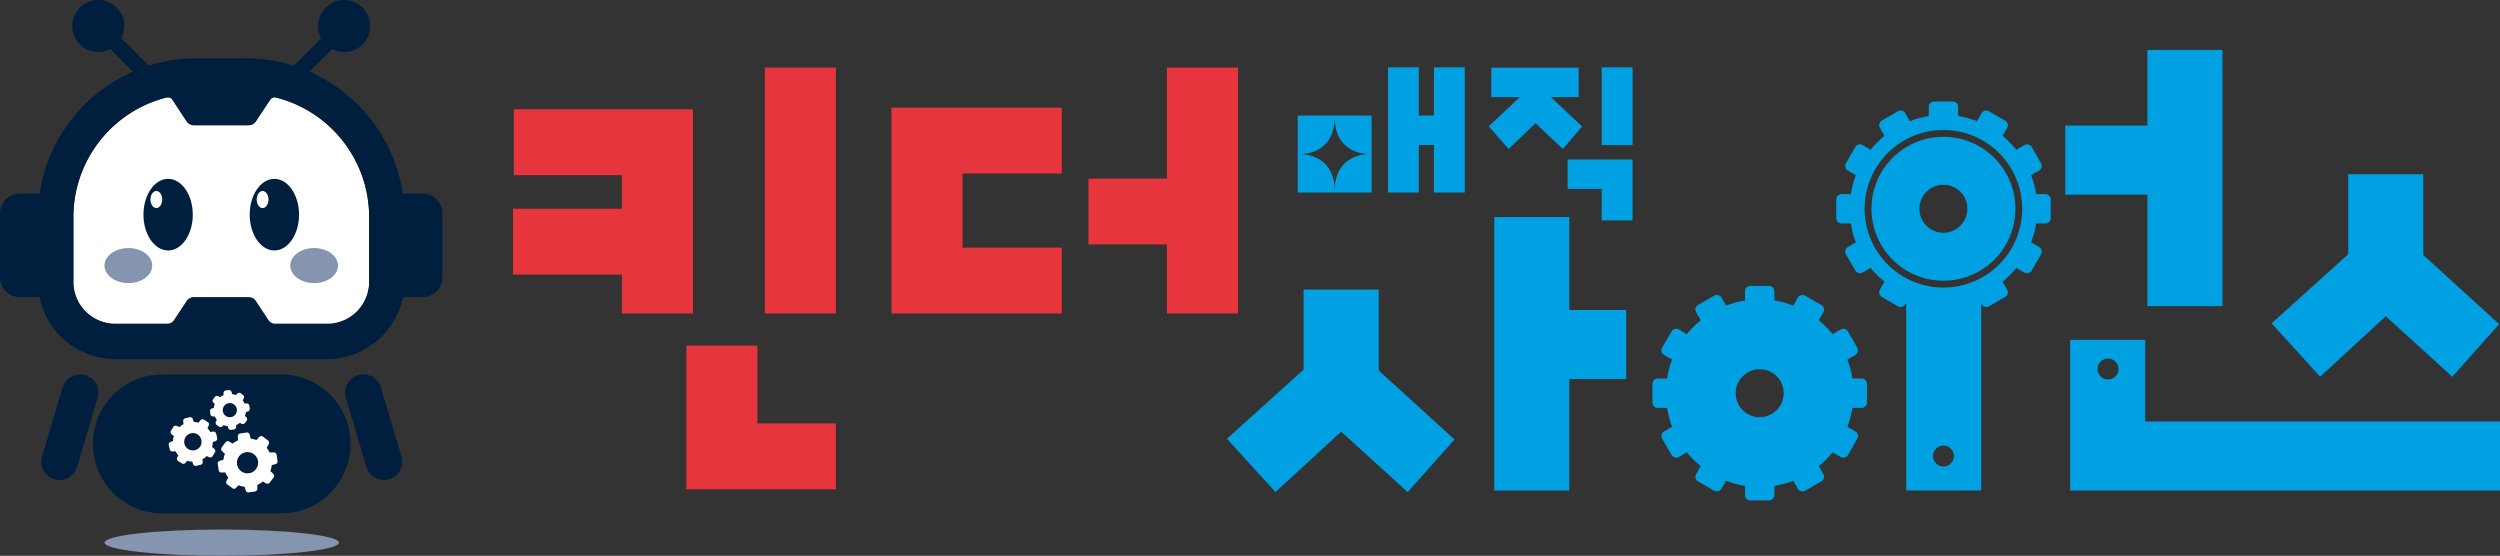 <svg xmlns="http://www.w3.org/2000/svg" width="454.583" height="101.057" viewBox="0 0 454.583 101.057">
  <rect x="0" y="0" width="454.583" height="101.057" fill="#333333" stroke="none"/>
  <g id="bi-kmagic" transform="translate(-109.583 -165.219)">
    <path id="패스_17388" data-name="패스 17388" d="M1316.4,215.651V192.889h-5.609v8.764h-2.743v-8.764h-5.609v22.763h5.609v-8.645h2.743v8.645Z" transform="translate(-940.475 -15.422)" fill="#00a1e2"/>
    <rect id="사각형_1854" data-name="사각형 1854" width="5.609" height="14.133" transform="translate(400.831 177.467)" fill="#00a1e2"/>
    <path id="패스_17389" data-name="패스 17389" d="M1352.41,223.533V212.454h-11.8v5.355h6.187v5.723Z" transform="translate(-945.974 -18.24)" fill="#00a1e2"/>
    <path id="패스_17390" data-name="패스 17390" d="M1323.83,203.61l3.62,4.139,4.9-4.686,4.966,4.686,3.5-4.079-5.6-5.3v-.061h4.963v-5.355H1324.3v5.355h5.139v.061Z" transform="translate(-943.557 -15.432)" fill="#00a1e2"/>
    <path id="패스_17391" data-name="패스 17391" d="M1296.7,203.128h-13.432v14H1296.7Zm-6.716,13.646c0-4.86-3.241-6.547-6.2-6.623,2.964-.075,6.2-1.812,6.2-6.672,0,4.859,3.241,6.572,6.184,6.647-2.943.1-6.184,1.787-6.184,6.648" transform="translate(-937.715 -16.897)" fill="#00a1e2"/>
    <path id="패스_17392" data-name="패스 17392" d="M1282.17,240.1v14.552l-13.931,12.561,8.814,9.7L1289,265.928l12.093,10.987,8.527-9.555-13.79-12.56V240.1Z" transform="translate(-935.552 -22.221)" fill="#00a1e2"/>
    <path id="패스_17393" data-name="패스 17393" d="M1338.66,224.674h-13.645v49.739h13.645v-20.27H1349V241.588h-10.343Z" transform="translate(-943.726 -19.999)" fill="#00a1e2"/>
    <path id="패스_17394" data-name="패스 17394" d="M1396.65,256.149h-1.668a16.766,16.766,0,0,0-.936-3.439l1.469-.835a.971.971,0,0,0,.334-1.335l-1.669-2.94a.984.984,0,0,0-1.336-.369l-1.469.871a17.963,17.963,0,0,0-2.505-2.54l.836-1.469a.953.953,0,0,0-.369-1.3l-2.938-1.7a1.006,1.006,0,0,0-1.337.334l-.834,1.469a16.92,16.92,0,0,0-3.441-.934v-1.67a.967.967,0,0,0-.968-.969h-3.407a.97.97,0,0,0-.968.969v1.67a17.539,17.539,0,0,0-3.439.934l-.835-1.469a1,1,0,0,0-1.336-.334l-2.939,1.7a.942.942,0,0,0-.335,1.3l.835,1.469a18.257,18.257,0,0,0-2.538,2.54l-1.436-.871a.985.985,0,0,0-1.337.369l-1.7,2.94a.98.98,0,0,0,.366,1.335l1.436.835a16.713,16.713,0,0,0-.9,3.439h-1.7a.97.97,0,0,0-.969.968v3.407a.969.969,0,0,0,.969.967h1.7a16.739,16.739,0,0,0,.9,3.44l-1.436.835a.982.982,0,0,0-.366,1.336l1.7,2.938a.982.982,0,0,0,1.337.369l1.436-.835a18.051,18.051,0,0,0,2.538,2.505l-.835,1.469a.942.942,0,0,0,.335,1.3l2.939,1.7a1,1,0,0,0,1.336-.332l.835-1.469a17.425,17.425,0,0,0,3.439.934v1.67a.971.971,0,0,0,.968.969h3.407a.969.969,0,0,0,.968-.969v-1.67a16.808,16.808,0,0,0,3.441-.934l.834,1.469a1,1,0,0,0,1.337.332l2.938-1.7a.952.952,0,0,0,.369-1.3l-.836-1.469a17.765,17.765,0,0,0,2.505-2.5l1.469.835a.981.981,0,0,0,1.336-.369l1.669-2.938a.973.973,0,0,0-.334-1.336l-1.469-.835a16.8,16.8,0,0,0,.936-3.44h1.668a.968.968,0,0,0,.97-.967v-3.407a.969.969,0,0,0-.97-.968m-18.535,7.035a4.363,4.363,0,1,1,4.365-4.364,4.363,4.363,0,0,1-4.365,4.364" transform="translate(-948.565 -22.108)" fill="#00a1e2"/>
    <path id="패스_17395" data-name="패스 17395" d="M1461.25,235.768H1474.9V189.187H1461.25v13.758h-14.931V215.5h14.931Z" transform="translate(-961.195 -14.889)" fill="#00a1e2"/>
    <path id="패스_17396" data-name="패스 17396" d="M1510.9,241.419l12.093,10.994,8.527-9.562-13.8-12.562v-14.7h-13.645v14.552l-13.931,12.562,8.814,9.705Z" transform="translate(-967.506 -18.692)" fill="#00a1e2"/>
    <path id="패스_17397" data-name="패스 17397" d="M1475.04,265.61H1461V250.77h-13.643v27.4h78.152V265.61Zm-20.8-7.63a1.906,1.906,0,1,1,1.905-1.907,1.906,1.906,0,0,1-1.905,1.907" transform="translate(-961.345 -23.757)" fill="#00a1e2"/>
    <path id="패스_17398" data-name="패스 17398" d="M1418.22,207.643a13.084,13.084,0,1,0,13.094,13.084,13.084,13.084,0,0,0-13.094-13.084m0,17.447a4.363,4.363,0,1,1,4.363-4.363,4.363,4.363,0,0,1-4.363,4.363" transform="translate(-955.265 -17.547)" fill="#00a1e2"/>
    <path id="패스_17399" data-name="패스 17399" d="M1435.68,216.974h-1.668a16.9,16.9,0,0,0-.937-3.439l1.471-.836a.971.971,0,0,0,.334-1.335l-1.671-2.939a.985.985,0,0,0-1.334-.367l-1.47.87a17.968,17.968,0,0,0-2.5-2.54l.835-1.469a.95.95,0,0,0-.369-1.3l-2.938-1.7a1.006,1.006,0,0,0-1.335.334l-.835,1.469a16.905,16.905,0,0,0-3.44-.933V201.12a.97.97,0,0,0-.968-.97h-3.407a.97.97,0,0,0-.969.97v1.669a17.508,17.508,0,0,0-3.44.933l-.835-1.469a1,1,0,0,0-1.335-.334l-2.939,1.7a.941.941,0,0,0-.334,1.3l.836,1.469a18.083,18.083,0,0,0-2.54,2.54l-1.436-.87a.986.986,0,0,0-1.335.367l-1.7,2.939a.98.98,0,0,0,.368,1.335l1.435.836a16.846,16.846,0,0,0-.9,3.439h-1.7a.97.97,0,0,0-.969.968v3.408a.969.969,0,0,0,.969.966h1.7a16.832,16.832,0,0,0,.9,3.44l-1.435.835a.983.983,0,0,0-.368,1.337l1.7,2.94a.982.982,0,0,0,1.335.366l1.436-.835a17.982,17.982,0,0,0,2.54,2.506l-.836,1.469a.939.939,0,0,0,.334,1.3l2.939,1.7a1,1,0,0,0,1.335-.333l.167-.294v34.127h13.646V236.9l.081.144a1,1,0,0,0,1.335.333l2.938-1.7a.949.949,0,0,0,.369-1.3l-.835-1.469a17.847,17.847,0,0,0,2.5-2.506l1.47.835a.981.981,0,0,0,1.334-.366l1.671-2.94a.974.974,0,0,0-.334-1.337l-1.471-.835a16.919,16.919,0,0,0,.937-3.44h1.668a.967.967,0,0,0,.968-.966v-3.408a.968.968,0,0,0-.968-.968m-18.535,49.531a1.9,1.9,0,1,1,1.348-.559,1.906,1.906,0,0,1-1.348.559m0-32.533a14.327,14.327,0,1,1,14.327-14.327,14.327,14.327,0,0,1-14.327,14.327" transform="translate(-954.185 -16.467)" fill="#00a1e2"/>
    <path id="패스_17400" data-name="패스 17400" d="M1221.21,225.1h14.272v12.549h12.926V192.931H1235.48v20.2h-14.272Zm-22.889.582V212.188h18.043V200.219H1185.4v37.428h30.968V225.68ZM1175.29,269.61V257.639h-14.272V243.495h-12.926v26.113Zm0-76.677h-12.926v44.716h12.926Zm-25.99,44.714V200.519h-32.584v11.968h19.658v6.12h-19.792v11.968h19.792v7.071Z" transform="translate(-913.713 -15.428)" fill="#e6353c"/>
    <path id="패스_17401" data-name="패스 17401" d="M1060.06,199.308a1,1,0,0,0-1.107.428l-2.579,3.9a1.573,1.573,0,0,1-1.313.71H1045.1a1.573,1.573,0,0,1-1.313-.71l-2.565-3.9a1.022,1.022,0,0,0-1.12-.428,22.457,22.457,0,0,0-16.913,21.739v11.829a7.642,7.642,0,0,0,7.638,7.635h9.451a1.468,1.468,0,0,0,1.223-.651l2.316-3.513a1.485,1.485,0,0,1,1.224-.665h10.084a1.491,1.491,0,0,1,1.226.665l2.314,3.513a1.469,1.469,0,0,0,1.224.651h9.466a7.629,7.629,0,0,0,7.623-7.635V221.047a22.455,22.455,0,0,0-16.912-21.739" transform="translate(-900.262 -16.341)" fill="#fff"/>
    <path id="패스_17402" data-name="패스 17402" d="M1084.44,215.555h-3.6a28.867,28.867,0,0,0-28.515-24.593h-8.994a28.869,28.869,0,0,0-28.516,24.593h-3.6a3.618,3.618,0,0,0-3.612,3.612v11.619a3.618,3.618,0,0,0,3.612,3.611h3.568a14.092,14.092,0,0,0,13.787,11.265h38.53a14.087,14.087,0,0,0,13.771-11.265h3.568a3.618,3.618,0,0,0,3.612-3.611V219.167a3.618,3.618,0,0,0-3.612-3.612m-9.716,16.042a7.623,7.623,0,0,1-7.623,7.623h-9.466a1.468,1.468,0,0,1-1.223-.65l-2.315-3.508a1.489,1.489,0,0,0-1.225-.664H1042.79a1.485,1.485,0,0,0-1.223.664l-2.316,3.508a1.47,1.47,0,0,1-1.224.65h-9.45a7.636,7.636,0,0,1-7.638-7.623v-11.81a22.427,22.427,0,0,1,16.912-21.7,1.023,1.023,0,0,1,1.12.427l2.565,3.892a1.571,1.571,0,0,0,1.312.709h9.966a1.572,1.572,0,0,0,1.313-.709l2.579-3.892a.994.994,0,0,1,1.106-.427,22.425,22.425,0,0,1,16.912,21.7Z" transform="translate(-898.02 -15.145)" fill="#001f3f"/>
    <path id="패스_17403" data-name="패스 17403" d="M1042.56,216.572c-2.477,0-4.484,2.916-4.484,6.511s2.007,6.51,4.484,6.51,4.485-2.914,4.485-6.51-2.009-6.511-4.485-6.511m-2.142,5.317c-.591,0-1.071-.7-1.071-1.555s.479-1.555,1.071-1.555,1.071.7,1.071,1.555-.479,1.555-1.071,1.555" transform="translate(-902.408 -18.832)" fill="#001f3f"/>
    <path id="패스_17404" data-name="패스 17404" d="M1065.13,216.572c-2.476,0-4.484,2.916-4.484,6.511s2.007,6.51,4.484,6.51,4.485-2.914,4.485-6.51-2.009-6.511-4.485-6.511m-2.142,5.317c-.592,0-1.071-.7-1.071-1.555s.479-1.555,1.071-1.555,1.071.7,1.071,1.555-.48,1.555-1.071,1.555" transform="translate(-905.657 -18.832)" fill="#001f3f"/>
    <path id="패스_17405" data-name="패스 17405" d="M1034.14,231.276c-2.4,0-4.341,1.425-4.341,3.183s1.944,3.184,4.341,3.184,4.341-1.426,4.341-3.184-1.944-3.183-4.341-3.183" transform="translate(-901.215 -20.95)" fill="#8595af"/>
    <path id="패스_17406" data-name="패스 17406" d="M1073.6,231.276c-2.4,0-4.341,1.425-4.341,3.183s1.944,3.184,4.341,3.184,4.341-1.426,4.341-3.184-1.944-3.183-4.341-3.183" transform="translate(-906.898 -20.95)" fill="#8595af"/>
    <path id="패스_17407" data-name="패스 17407" d="M1024.34,179.97a4.725,4.725,0,0,0,5.538,7.528l7.319,7.317,1.988-1.988-7.319-7.318a4.725,4.725,0,0,0-7.526-5.539" transform="translate(-900.23 -13.362)" fill="#001f3f"/>
    <path id="패스_17408" data-name="패스 17408" d="M1082.21,179.97a4.726,4.726,0,0,0-7.528,5.539L1067.9,192.3l1.987,1.988,6.791-6.789a4.726,4.726,0,0,0,5.539-7.528" transform="translate(-906.701 -13.362)" fill="#001f3f"/>
    <path id="패스_17409" data-name="패스 17409" d="M1051.12,291.064c-11.77,0-21.31,1.067-21.31,2.386s9.54,2.385,21.31,2.385,21.31-1.067,21.31-2.385-9.541-2.386-21.31-2.386" transform="translate(-901.216 -29.559)" fill="#8595af"/>
    <path id="패스_17410" data-name="패스 17410" d="M1091.16,273.038l-3.741-12.544a3.326,3.326,0,1,0-6.375,1.9l3.741,12.544a3.326,3.326,0,0,0,6.375-1.9" transform="translate(-908.575 -24.815)" fill="#001f3f"/>
    <path id="패스_17411" data-name="패스 17411" d="M1024.38,258.257a3.325,3.325,0,0,0-4.138,2.237l-3.741,12.545a3.326,3.326,0,1,0,6.375,1.9l3.742-12.545a3.326,3.326,0,0,0-2.238-4.138" transform="translate(-899.28 -24.815)" fill="#001f3f"/>
    <path id="패스_17412" data-name="패스 17412" d="M1047.94,270.614a1.582,1.582,0,1,0,1.9,1.174,1.582,1.582,0,0,0-1.9-1.174" transform="translate(-903.653 -26.608)" fill="#001f3f"/>
    <path id="패스_17413" data-name="패스 17413" d="M1061.56,258.118h-21.6a12.631,12.631,0,0,0,0,25.262h21.6a12.631,12.631,0,0,0,0-25.262M1049,264.3l.318-.081a2.845,2.845,0,0,1,.192-.722l-.246-.238a.49.49,0,0,1-.053-.65l.3-.4a.489.489,0,0,1,.64-.126l.3.179a2.911,2.911,0,0,1,.657-.376l-.009-.36a.486.486,0,0,1,.422-.495l.49-.068a.49.49,0,0,1,.543.363l.094.365a2.813,2.813,0,0,1,.686.185l.255-.266a.489.489,0,0,1,.65-.052l.4.3a.491.491,0,0,1,.125.639l-.189.321a2.876,2.876,0,0,1,.349.586l.367-.007a.488.488,0,0,1,.495.422l.068.49a.491.491,0,0,1-.364.542l-.333.086a2.82,2.82,0,0,1-.175.718l.247.237a.488.488,0,0,1,.052.649l-.3.4a.486.486,0,0,1-.637.126l-.272-.161a2.985,2.985,0,0,1-.686.407l.006.307a.487.487,0,0,1-.422.5l-.491.068a.489.489,0,0,1-.542-.363l-.077-.3a2.866,2.866,0,0,1-.751-.2l-.207.216a.488.488,0,0,1-.65.051l-.4-.3a.489.489,0,0,1-.125-.639l.159-.27a3,3,0,0,1-.367-.638l-.318.007a.49.49,0,0,1-.5-.424l-.068-.49a.49.49,0,0,1,.362-.541m.618,5.941-.489.179a3.671,3.671,0,0,1-.13.9l.409.323a.488.488,0,0,1,.114.641l-.423.69a.489.489,0,0,1-.624.187l-.443-.206a3.537,3.537,0,0,1-.79.58l.055.475a.489.489,0,0,1-.373.532l-.786.187a.492.492,0,0,1-.573-.31l-.164-.45a3.535,3.535,0,0,1-.943-.157l-.287.367a.487.487,0,0,1-.64.113l-.688-.423a.487.487,0,0,1-.183-.626l.205-.439a3.605,3.605,0,0,1-.525-.736l-.488.056a.49.49,0,0,1-.533-.372l-.187-.788a.492.492,0,0,1,.31-.572l.469-.171a3.521,3.521,0,0,1,.15-.906l-.411-.324a.488.488,0,0,1-.114-.64l.424-.687a.489.489,0,0,1,.623-.187l.483.225a3.571,3.571,0,0,1,.758-.537l-.062-.538a.49.49,0,0,1,.372-.533l.786-.188a.494.494,0,0,1,.573.312l.193.529a3.537,3.537,0,0,1,.859.145l.344-.435a.488.488,0,0,1,.64-.113l.687.423a.491.491,0,0,1,.187.624l-.235.505a3.513,3.513,0,0,1,.5.677l.548-.063a.488.488,0,0,1,.532.373l.187.785a.492.492,0,0,1-.31.574m10.922,4.183-.7.189a4.293,4.293,0,0,1-.249,1.081l.53.5a.5.5,0,0,1,.061.656l-.7.94a.5.5,0,0,1-.645.134l-.6-.342a4.42,4.42,0,0,1-1.02.625l.021.675a.494.494,0,0,1-.421.507l-1.155.174a.5.5,0,0,1-.551-.362l-.177-.652a4.368,4.368,0,0,1-1.131-.285l-.452.484a.493.493,0,0,1-.656.061l-.937-.693a.5.5,0,0,1-.135-.645l.34-.591a4.356,4.356,0,0,1-.562-.949l-.692.022a.5.5,0,0,1-.507-.42l-.174-1.156a.5.5,0,0,1,.361-.552l.677-.182a4.3,4.3,0,0,1,.275-1.087l-.533-.5a.494.494,0,0,1-.06-.656l.694-.94a.5.5,0,0,1,.646-.134l.643.369a4.388,4.388,0,0,1,.978-.577l-.026-.752a.494.494,0,0,1,.421-.506l1.156-.174a.5.5,0,0,1,.551.36l.2.752a4.438,4.438,0,0,1,1.031.264l.525-.56a.494.494,0,0,1,.656-.062l.94.7a.5.5,0,0,1,.134.645l-.384.669a4.433,4.433,0,0,1,.532.875l.764-.026a.5.5,0,0,1,.507.421l.174,1.156a.493.493,0,0,1-.36.55" transform="translate(-900.859 -24.815)" fill="#001f3f"/>
    <path id="패스_17414" data-name="패스 17414" d="M1056.38,266.765a1.288,1.288,0,1,0-1.452-1.1,1.288,1.288,0,0,0,1.452,1.1" transform="translate(-904.832 -25.691)" fill="#001f3f"/>
    <path id="패스_17415" data-name="패스 17415" d="M1059.57,274.636a1.933,1.933,0,1,0,2.2,1.625,1.933,1.933,0,0,0-2.2-1.625" transform="translate(-905.265 -27.191)" fill="#001f3f"/>
    <path id="패스_17416" data-name="패스 17416" d="M1055.64,263.816a1.289,1.289,0,1,1-1.1,1.452,1.289,1.289,0,0,1,1.1-1.452m-2.856,2.423.318-.007a3,3,0,0,0,.367.638l-.159.27a.487.487,0,0,0,.125.638l.4.3a.488.488,0,0,0,.65-.051l.207-.216a2.891,2.891,0,0,0,.752.2l.075.3a.491.491,0,0,0,.543.363l.49-.068a.487.487,0,0,0,.422-.5l-.006-.306a3.051,3.051,0,0,0,.687-.409l.271.162a.486.486,0,0,0,.637-.126l.3-.4a.488.488,0,0,0-.052-.649l-.247-.237a2.879,2.879,0,0,0,.176-.719l.332-.085a.492.492,0,0,0,.364-.543l-.069-.491a.487.487,0,0,0-.495-.422l-.368.007a2.83,2.83,0,0,0-.348-.586l.188-.321a.49.49,0,0,0-.124-.639l-.4-.3a.488.488,0,0,0-.649.051l-.255.267a2.859,2.859,0,0,0-.686-.186l-.094-.366a.489.489,0,0,0-.543-.362l-.49.068a.486.486,0,0,0-.422.494l.008.36a2.928,2.928,0,0,0-.657.376l-.3-.179a.489.489,0,0,0-.64.126l-.3.4a.49.49,0,0,0,.053.65l.247.238a2.85,2.85,0,0,0-.192.722l-.318.081a.49.49,0,0,0-.362.541l.068.491a.49.49,0,0,0,.5.423" transform="translate(-904.444 -25.295)" fill="#fff"/>
    <path id="패스_17417" data-name="패스 17417" d="M1047.47,270.13a1.582,1.582,0,1,1-1.174,1.905,1.582,1.582,0,0,1,1.174-1.905m-3.833,2.934a.49.49,0,0,0,.534.372l.487-.056a3.612,3.612,0,0,0,.525.736l-.2.439a.486.486,0,0,0,.184.626l.687.424a.488.488,0,0,0,.64-.114l.287-.366a3.531,3.531,0,0,0,.943.155l.164.451a.492.492,0,0,0,.573.31l.786-.187a.491.491,0,0,0,.372-.533l-.055-.475a3.564,3.564,0,0,0,.791-.58l.443.206a.489.489,0,0,0,.624-.187l.422-.689a.487.487,0,0,0-.114-.641l-.409-.323a3.708,3.708,0,0,0,.131-.9l.488-.178a.492.492,0,0,0,.31-.574l-.187-.784a.489.489,0,0,0-.533-.374l-.547.063a3.647,3.647,0,0,0-.5-.677l.235-.505a.491.491,0,0,0-.187-.623l-.687-.424a.488.488,0,0,0-.64.114l-.343.435a3.453,3.453,0,0,0-.859-.145l-.193-.53a.493.493,0,0,0-.573-.311l-.785.187a.49.49,0,0,0-.373.533l.063.538a3.577,3.577,0,0,0-.758.537l-.483-.224a.489.489,0,0,0-.623.187l-.423.687a.487.487,0,0,0,.113.64l.411.324a3.537,3.537,0,0,0-.15.906l-.468.171a.491.491,0,0,0-.31.572Z" transform="translate(-903.179 -26.124)" fill="#fff"/>
    <path id="패스_17418" data-name="패스 17418" d="M1061.18,275.662a1.932,1.932,0,1,1-2.2-1.624,1.932,1.932,0,0,1,2.2,1.624m-2.095-5.2-1.156.174a.5.5,0,0,0-.421.506l.026.752a4.362,4.362,0,0,0-.977.576l-.644-.368a.494.494,0,0,0-.645.134l-.694.939a.494.494,0,0,0,.06.656l.533.5a4.324,4.324,0,0,0-.275,1.087l-.676.183a.5.5,0,0,0-.362.551l.174,1.156a.494.494,0,0,0,.507.42l.692-.021a4.328,4.328,0,0,0,.562.949l-.34.591a.5.5,0,0,0,.135.645l.937.693a.494.494,0,0,0,.656-.061l.452-.484a4.367,4.367,0,0,0,1.131.285l.177.653a.5.5,0,0,0,.552.36l1.154-.173a.5.5,0,0,0,.421-.508l-.021-.675a4.359,4.359,0,0,0,1.02-.625l.6.342a.5.5,0,0,0,.645-.134l.7-.94a.5.5,0,0,0-.062-.656l-.53-.5a4.3,4.3,0,0,0,.249-1.082l.7-.188a.493.493,0,0,0,.36-.55l-.174-1.156a.494.494,0,0,0-.507-.421l-.764.025a4.46,4.46,0,0,0-.532-.874l.384-.669a.5.5,0,0,0-.134-.645l-.94-.7a.5.5,0,0,0-.656.061l-.525.56a4.523,4.523,0,0,0-1.031-.264l-.2-.752a.5.5,0,0,0-.551-.36" transform="translate(-904.678 -26.592)" fill="#fff"/>
  </g>
</svg>
